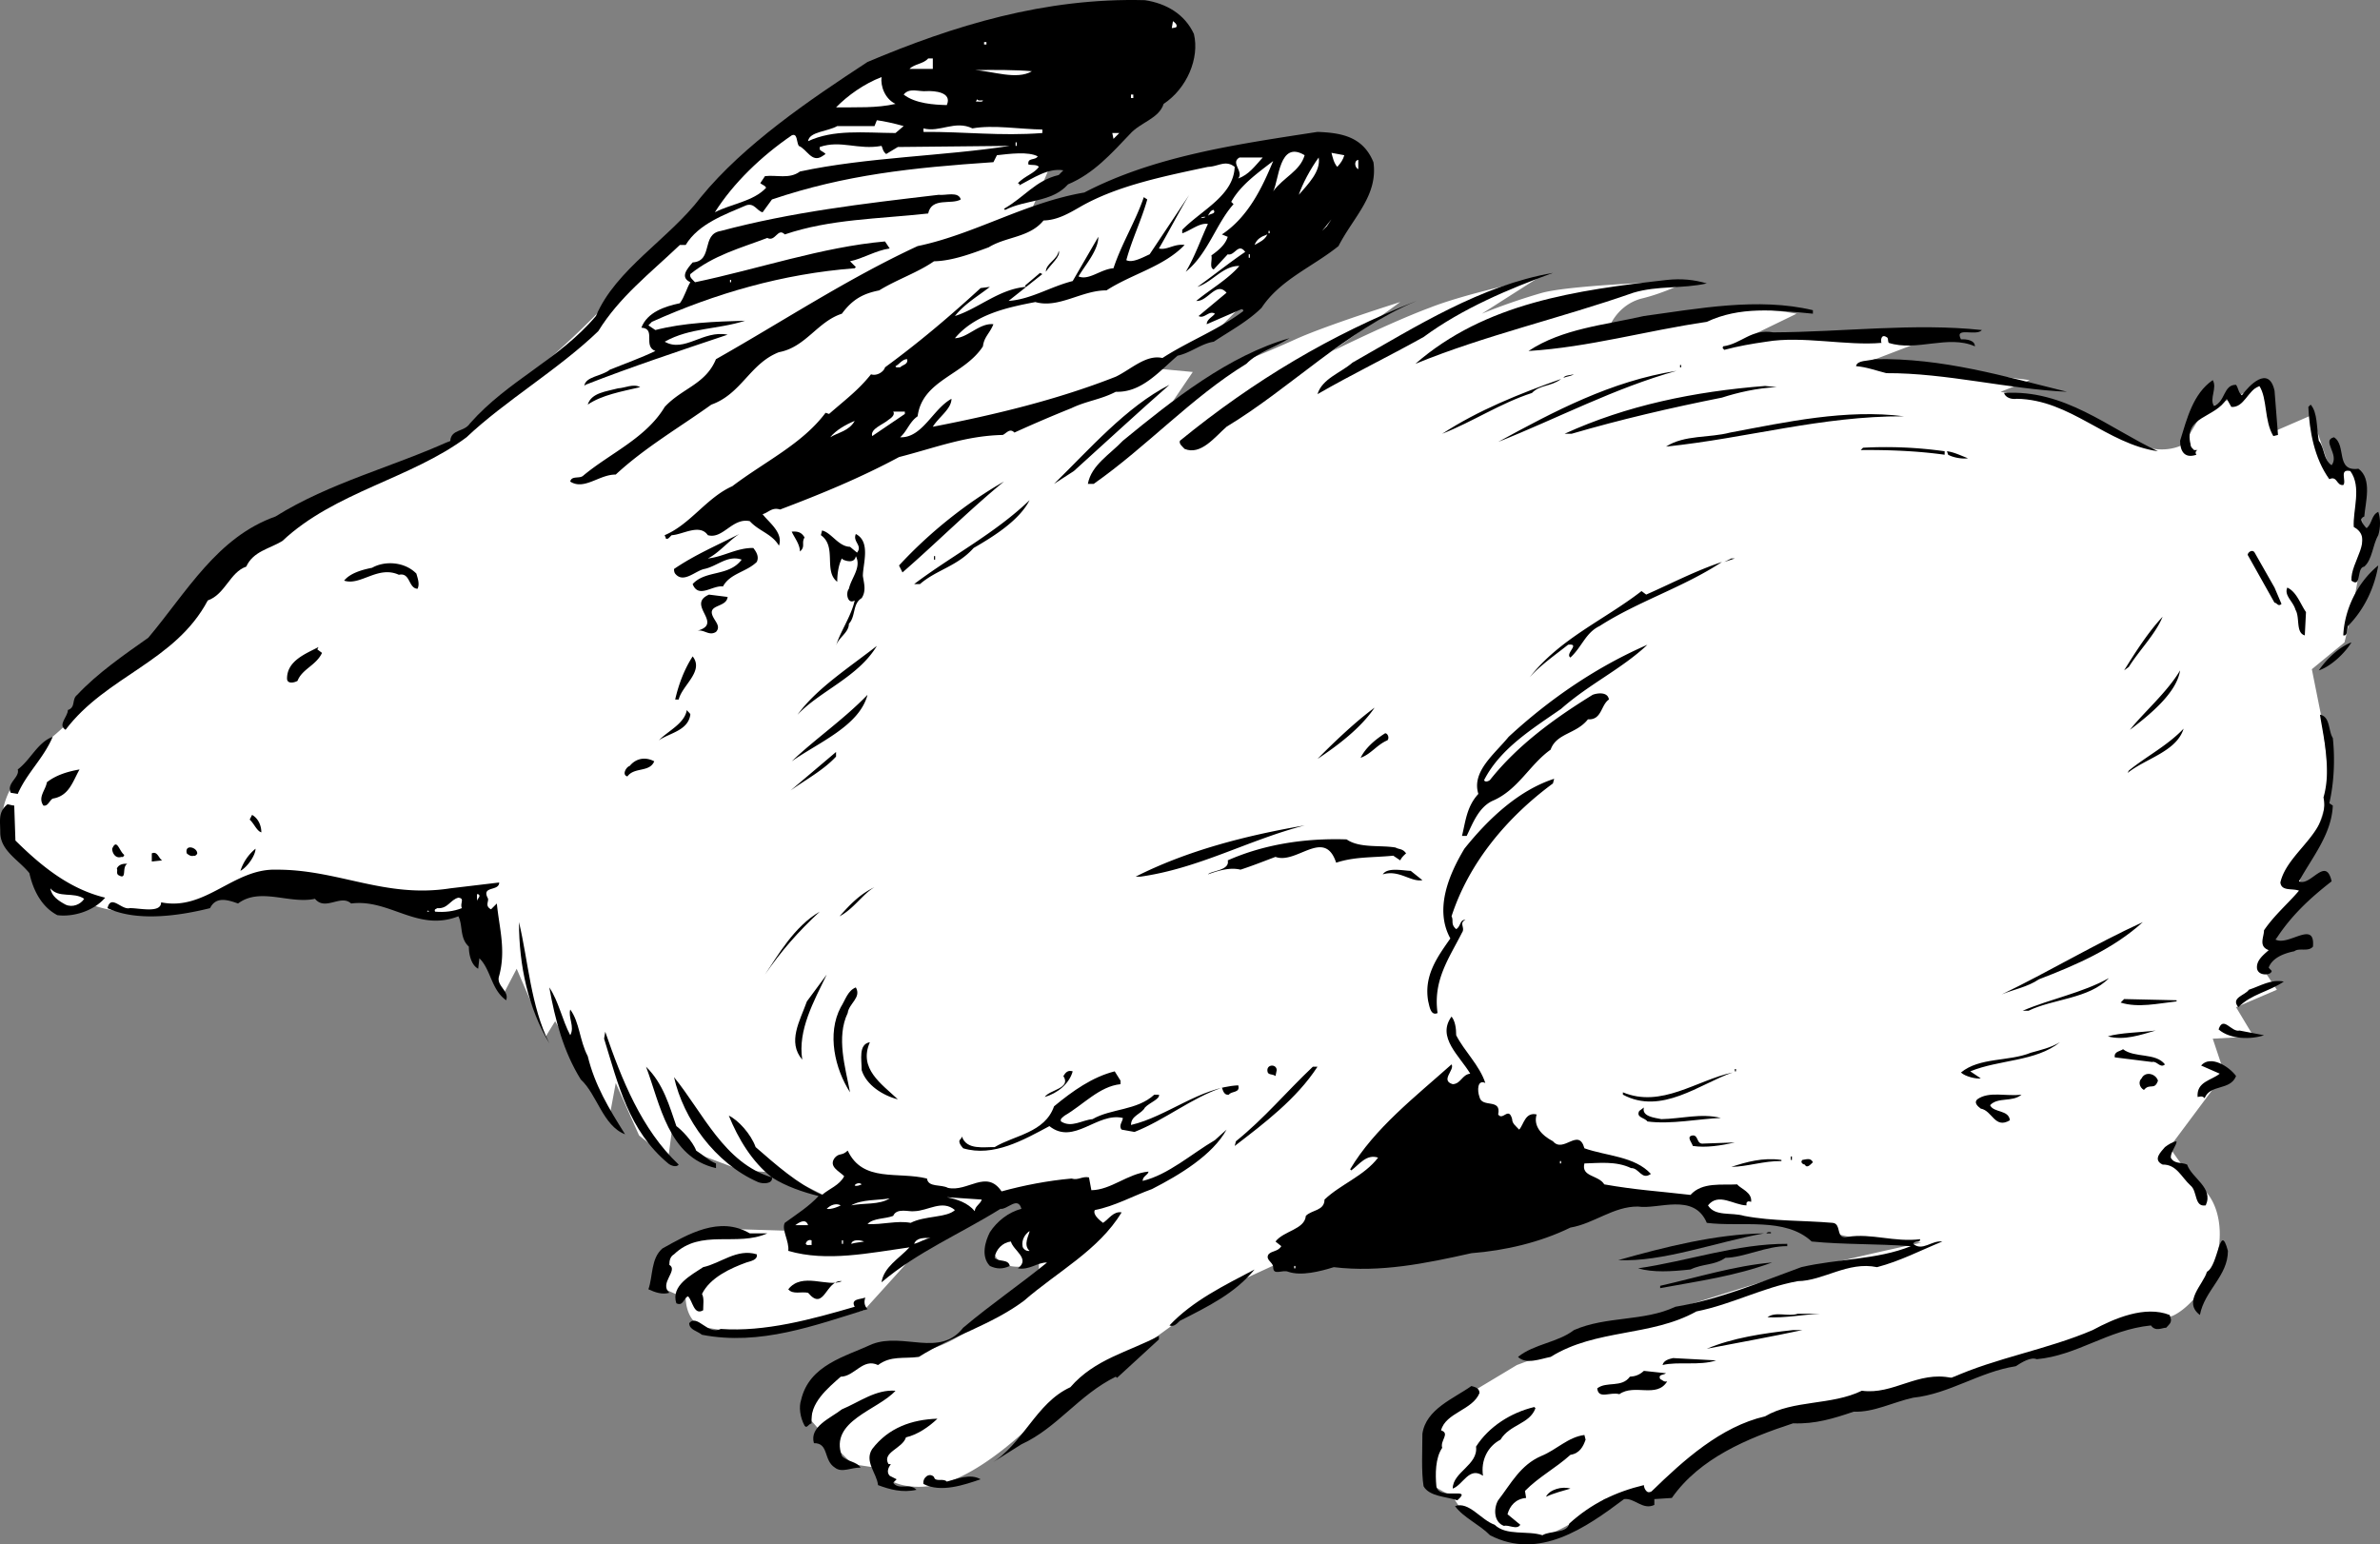 <svg xmlns="http://www.w3.org/2000/svg" width="204.171" height="132.496"><rect width="100%" height="100%" fill="#808080" stroke="none"/><path fill="#fff" d="m91.124 1.112-30.301 17s-5.75 4.278-8 7c-2.25 2.778-7 6.801-7 6.801s-4.5 4.227-7.7 6.2c-3.3 2.027-14.55 6.027-17.5 9.3-3.05 3.227-7.3 8-7.3 8s-4.25 2.227-5.7 4.5c-1.55 2.227-4 4-4 4s-4.05 4.227-3.3 6.7c.75 2.527 4.8 5.5 4.8 5.5s3.2 2.777 8 2c4.7-.723 8.7-2 8.7-2l13 1 5.8 1 2.5 7.3 1.2-2.3 2.5 5.8.8-1.3 4.7 8 .5-2.7 2 4.5 2.5 2 .3-2.3 2 1.8 4 1.5 3.2.2 4 2-2.5 3-6.5-.2-4.5 2-.7 3 2.2 1s0 2.227 1.8 2.5c1.7.227 3.45.727 6 .2 2.45-.473 7.5-1.7 7.5-1.7l5.7-6.3 6-3.7 3.5.7s-4.75 2.777-4 4.5c.75 1.777 3.8.8 3.8.8v1.2l-5 3.5s-1.3 1.777-4.8 2.8c-3.5.977-8.75.727-9.2 3-.55 2.227-.5 3-.5 3l1.5 1.7 2 2 2 .3s1.2 2.227 5.2 1.5c4-.773 8.8-5.8 8.8-5.8l9.5-6.5 6.2-4.5 6.5-3 27-4.7h6l2.3 1.2 7 .8 5 1.2 6.2.5s-8.25 1.777-11.7 2.8c-3.55.977-15 4.7-15 4.7l-8 3-5 3-2.3 2.3v5l1.8 1 1 1.5s3.45 2.477 6.2 2c2.75-.523 5.8-3.3 5.8-3.3l4.5-.7 4.7-3.8s4-2.723 8.5-3.2c4.5-.523 14.8-3.5 14.8-3.5l12-3.8 4.2-.7s1.5-.523 3-3c1.5-2.523 1.5-6.023-.2-7.8-1.8-1.723-3-3.7-3-3.7l4.7-6.3-1-3 3.5-.2-1.5-2.5 3.5-1.5-1-1.5 1.3-4 1.7-3v-2s2-3.773 2.3-6.3c.2-2.473-.5-6.7-.5-6.7l-.8-4 2.8-2.3s1.2-4.723 1.5-8c.2-3.223-.5-6.7-.5-6.7l-2.3-.3-1.5-4.5-3 1.3-1-4-2.7 1.2-2.5 1-1.8 3s-2 1.277-5-.5c-3-1.723-6.7-3.2-6.7-3.2l-4-.8 2.5-1-13.5-1.7 6-2.3h-16l3.5-1.7s-4.05-.773-7.8-.3c-3.75.527-8.2 1.3-8.2 1.3s.7-1.773 2.7-2.3c2-.473 4-1.5 4-1.5s-9.75.277-12.5 1a51.8 51.8 0 0 0-5.2 1.8l4.7-3s-6 1.227-9.2 2.5c-3.3 1.227-8.3 3.7-8.3 3.7l5.8-4.2s-6.3 1.977-9 3.2c-2.8 1.277-5.5 2.3-5.5 2.3l-5 3 1.7-2.5-3.2-.3 5.5-3.5 5.2-5.2 6-8.8-8.2-1.5s-6.3 1.027-9.8 2.3c-3.5 1.227-9.5 3.5-9.5 3.5l3.3-7.8-.5-9.5"/><path d="M102.42 2.913c.5 2.074-.597 4.676-2.597 6-.403 1.278-2 1.574-2.903 2.602-1.597 1.676-3.097 3.375-5.296 4.3-1.403 1.575-3.602 1.274-5.403 2.2l-.097-.102c1.796-1.023 2.699-2.426 4.699-2.898l.398-.403c-1.3-.222-2.597.676-3.8 1.301.101-.125 0-.125-.098-.199.597-.625 1.398-.824 1.8-1.398-.203-.227-.601-.125-.902-.204-.097-.625.602-.324.801-.699-.8-.426-2.398-.222-3.5-.097l-.3.597c-7 .477-12.7 1.074-19 3.2l-.802 1.101c-.5-.125-.699-.824-1.398-.602-1.8.778-4.102 1.579-5.2 3.403h-.5c-2.6 2.472-5.198 4.472-7 7.398-3.402 3.278-8 5.977-11.3 9.102-4.8 3.574-11.3 4.676-15.8 8.898-1.098.676-2.5.875-3.098 2.2-1.403.476-1.801 2.374-3.301 2.902-2.801 5.273-8.7 6.472-12.2 11.097-.703-.421.2-1.125.2-1.699.699-.222.3-.926.8-1.3 1.7-1.825 4-3.422 6.098-4.899 3.301-3.926 5.903-8.625 10.903-10.398 4.699-2.926 10-4.227 15-6.5.097-1.028 1.199-.727 1.699-1.5 3.3-3.727 7.597-5.426 10.8-9.204 1.7-4.023 6.297-6.625 9-10.199 3.7-4.523 9.297-8.324 14.297-11.597C81.823 2.19 89.624-.212 98.221.015c1.801.273 3.403 1.176 4.2 2.898"/><path fill="#fff" d="M100.92 2.316c-.097.074-.296.074-.398.097l.102-.597c.097.074.398.273.296.5m-16.5 1.5h.204v-.204h-.204v.204m-4.398 2.097h-2c.398-.426 1.2-.426 1.602-.898h.398v.898m8.5.199c-1.3.778-3.398-.023-4.898-.097 1.5-.028 3.597-.028 4.898.097M76.823 8.913c-1.602.375-3.403.278-5.102.301 1-1.023 2.403-2.023 3.903-2.602-.102.778.296 1.875 1.199 2.301m4.398.102c-1.097-.028-2.699-.125-3.699-.903.5-.625 1.3-.222 2-.296.602-.028 2.2.074 1.7 1.199m15.8-.903h.2v.301h-.2v-.3m-12.699.499c0 .176-.403.079-.602.102l.102-.2c.097.177.398.075.5.098m-6.801 2.204-.7.597c-2.8-.023-5.3-.324-7.5.7.098-.825 1.7-.825 2.5-1.297h3.2l.2-.5c.6.074 1.5.273 2.3.5m11.898.296v.301c-3.597.278-6.699-.125-10.199-.097v-.301c1.403.375 2.7-.727 4.2 0 1.8-.324 4.101.074 6 .097"/><path d="M117.823 13.913c.398 2.875-1.7 4.676-3 7.2-2.2 1.777-5 2.874-6.602 5.3-1.199 1.176-2.699 1.977-4.097 2.903-1.102.171-2 .972-3.102 1.199-1.602 1.375-3.102 3.176-5.3 3.097-1.302.676-2.5.778-3.802 1.403a116.09 116.09 0 0 0-4.898 2.097c-.398-.421-.7.079-1 .204-3.2.074-5.7 1.074-8.898 1.898-3.301 1.773-6.704 3.176-10.204 4.5-.699-.227-1 .273-1.5.398.5.676 1.801 1.579 1.403 2.704-.602-1.028-1.7-1.227-2.5-2.102-1.5-.324-2.301 1.574-3.602 1.2-.699-1.024-2.199-.024-3.097 0-.204.175-.301.374-.5.3 0-.125-.102-.227-.102-.3 2.2-.927 3.602-3.223 5.8-4.2 2.802-2.125 6-3.625 8-6.3l.302.1c1.398-1.226 2.5-2.027 3.597-3.402.5.176 1.102-.222 1.2-.597 2.902-2.125 5.5-4.324 8.203-6.801l.796-.102c-1 .778-2.199 1.477-3 2.5 2-.625 3.801-2.324 6.102-2.5l-.102-.097 1.301-1.102.2.102-2.899 2.3c1.898-.124 3.602-1.226 5.5-1.703l2.2-3.796c0 1.171-1.098 2.375-1.7 3.398.898.375 1.898-.625 3-.7.7-2.124 1.898-4.027 2.602-6.1l.296.198c-.5 1.778-1.296 3.375-1.796 5.204.5.273 1.398-.227 2-.5l3.398-5.102c-.898 1.477-1.7 3.074-2.602 4.602.704.171 1.301-.426 2.204-.301-1.801 1.875-4.5 2.472-6.704 3.898-2.097-.023-4.097 1.574-6.097 1-2.5.477-5.2 1.074-6.903 3.102 1.102-.028 2.102-1.324 3.301-1.2-.3.774-.8 1.075-.898 1.899-1.602 2.477-5.2 2.875-5.602 6-.699.477-.898 1.273-1.5 1.8 1.903.075 2.801-2.425 4.403-3.3 0 .875-1.102 1.574-1.602 2.398 5.3-1.023 10.7-2.324 15.7-4.296 1.3-.625 2.6-1.926 4-1.602 2.198-1.426 4.8-2.426 6.902-4 .097-.125 0-.125-.102-.2l-3 1.302c0-.426.5-.625.7-.903-.5-.324-.9.477-1.4.2l2.4-2c-.9-1.024-1.598.777-2.598.703 1.097-.926 2.699-1.829 3.699-3-1.403-.028-2.301 1.375-3.602 1.796 1.301-.921 2.801-2.125 4.102-3-.602-.824-.903.375-1.5.204l-1.2 1.296c-.402-.125-.101-.824-.203-1.199.602-.426 1.204-.926 1.403-1.597l-.5-.204c2.3-1.523 3.5-4.125 4.398-6.296-1.398 1.074-2.8 2.074-3.597 3.5l.199.199c-1.5 1.676-2.2 4.273-4.102 5.8.801-1.328 1.301-2.828 1.903-4.101-.704-.125-1.5.574-2.204.8v-.3c1.704-1.727 4.403-2.926 4.5-5.398-.796-.625-1.398-.028-2.296 0-3.602.773-7.704 1.574-10.903 3.398-1 .574-2 1.176-3.199 1.2-1.2 1.476-3.2 1.374-4.7 2.3-1.3.477-3.1 1.176-4.698 1.2-1.403.976-3.204 1.573-4.704 2.5-1.398.277-2.296.777-3.199 2-2.097.675-3.097 2.874-5.398 3.3-2.5.977-3.2 3.574-5.801 4.5-2.602 1.875-5.7 3.676-8.2 6-1.402-.023-2.698 1.375-3.902.602.102-.528.801-.227 1.102-.5 2.3-1.926 5.398-3.227 7-5.903 1.5-1.625 3.5-1.926 4.398-4.097 5.704-3.227 11.301-6.926 17.301-9.704 4.903-1.023 9.2-3.722 14.301-4.597 6-3.125 13-4.125 20-5.2 2 .075 3.898.376 4.8 2.598"/><path fill="#fff" d="m95.522 11.913-.102-.5h.602zm-27 .602c.7.273 1.102 1.472 2 .898l.3-.199c-.198-.227-.402-.227-.5-.398v-.204c1.802-.625 3.302.278 5.302-.097.097.176.097.472.398.699l1-.602 9.602-.097c-5.602.875-12.301.972-18 2.199-.903.676-2 .273-3 .398l-.403.602c.2.176.403.176.5.398-1.097 1.176-3 1.375-4.398 2.102 1.597-2.523 4-4.824 6.597-6.602.5-.222.403.579.602.903m18.602 0h.097v-.301h-.097v.3m24.796.802c-.398 1.375-1.796 1.875-2.699 3.097.5-.926.5-4.426 2.7-3.097m3.402 0c-.102.375-.301.671-.602 1-.3-.329-.398-.829-.5-1.204l1.102.204m-7 .199c-.7.773-1.2 1.472-2.102 1.8.5-.624-.699-1.328.102-1.8h2m3.097 3.199c.301-.926 1-2.227 1.704-3.2.199 1.177-.903 2.274-1.704 3.2m5.102-2.199c-.3-.125-.398-.727 0-.801v.8"/><path d="M82.42 17.112c-.796.477-2.5-.222-2.796 1.204-4.301.472-8.403.472-12.301 1.796-.602-.625-.801.676-1.5.301-2.301.875-4.602 1.477-6.602 3.102-.097.273.2.472.403.699 5.398-1.125 10.898-3.023 16.296-3.5l.403.602c-1.2.171-2.301.875-3.403 1.097l.5.5-.097.102c-6.2.472-12 2.176-17.403 4.597l-.296.301.597.403c2.403-.625 5.102-.727 7.7-.801-2.399.773-4.7.574-6.899 1.8 1.7.973 3.3-1.027 5.398-.601-4.097 1.375-8.296 2.773-12.199 4.3l-.097.098c.097-.824 1.5-.824 2.199-1.398 1.3-.523 2.699-1.023 3.898-1.602-1.097-.421.102-1.921-1.199-2 .5-1.324 2-1.824 3.3-2.097.4-.528.598-1.324.9-1.801-.9-.426-.302-1.125.198-1.7 1.801-.124.704-2.425 2.403-2.698 6.097-1.625 12.097-2.329 18.699-3.102.602.074 1.7-.324 1.898.398"/><path fill="#fff" d="M104.124 18.015c.199.375-.301.273-.5.5.097-.227.296-.528.5-.5m-.704.597c-.097.079-.296.079-.398.102.102-.125.3-.125.398-.102m10 1.204.801-1-.398.597zm-4.597.199h.097v-.2h-.097v.2m-.102.097c-.199.477-.699.676-1.097.903.199-.528.597-.727 1.097-.903"/><path d="M89.721 23.316c0-.727 1-1.028 1.102-1.801.199.472-.7 1.176-1.102 1.8"/><path fill="#fff" d="M107.124 22.112h.097v-.296h-.097v.296"/><path d="M133.221 23.413c-3.8 1.375-7.8 3.074-11.097 5.5-3 1.676-6.102 3.176-9.102 4.903.398-1.329 2-1.829 3-2.704 5.5-3.125 11-6.625 17.2-7.699m13.198.903c-2.097.472-4.199.171-6.296.796-6.204 2.176-12.801 3.676-18.704 6.102 6-5.227 13.801-6.324 21.602-7.2 1.2-.124 2.3-.027 3.398.302"/><path fill="#fff" d="M62.624 24.214h.097v-.2h-.097v.2"/><path d="M121.522 25.816c-6.102 2.574-10.8 7.472-16.3 10.796-1 .875-2.2 2.477-3.598 1.903-.204-.227-.5-.426-.403-.7 6.403-5.226 13-9.124 20.301-12m34 .797v.301c-3.3-.324-6.3-.625-9.102.7-5.296.777-10.097 2.175-15.296 2.5 2.898-1.922 6.5-2.223 9.898-3 4.602-.626 9.8-1.626 14.5-.5m14.5 1.703c-.5.574-2.398-.329-1.8.796.5-.023 1.198.079 1.198.602-2.296-1.023-5 .477-7.398-.3-.102-.223 0-.427-.2-.5-.5-.325-.5.476-.402.5-3 .277-6.796-.626-9.898-.098-1.2.171-2.398.375-3.602.699-.097-.125-.199-.125-.097-.301 1.597-.227 2.398-1.523 4.3-1.2 6-.027 12.098-.823 17.899-.198m-59.398.699c-1.204.773-2.704 1.176-3.704 2.199-4.699 2.875-8.5 7.074-13.097 10.3h-.5c.3-1.624 1.898-2.527 3-3.698 4.3-3.528 9.097-7.329 14.3-8.801"/><path fill="#fff" d="M77.221 31.515c-.097-.028-.398.074-.398-.102.3-.125.597-.625 1-.597.097.472-.403.472-.602.699"/><path d="M177.323 33.612c-5-.222-10.403-1.625-15.5-1.597-.903-.227-1.7-.528-2.602-.602.102-.523 1-.426 1.602-.597 5.8-.125 11.097 1.472 16.5 2.796m-33.199-2.097h.097v-.2h-.097v.2m-.301.301c-5.301 1.472-10.2 4.074-15.301 6.097 4.8-2.625 9.7-5.222 15.3-6.097m-8.8.296c-.3.176-.602.176-.898.301.097-.222.597-.222.898-.3m60.102 1.402.296 3.8-.398.098c-.8-1.324-.5-3.222-1.2-4.3-1 .374-1.3 1.874-2.402 1.8l-.398-.699c-1 1.676-3.7 1.477-3.102 3.898 0 .278.204.375.301.5h.301c-.2.079-.2.278-.102.403-1.097.375-1.398-.426-1.398-1.2.602-1.925 1.102-4.027 2.8-5.203.4.676-.3 1.579.098 2.204 1-.329.801-1.829 1.903-1.801.199.273.199.676.5.898.597-.824 2.3-2.625 2.8-.398m-61.203-1c-.898.676-1.796.472-2.5 1.199-2.699.875-5.097 2.477-7.699 3.5 3.102-2.023 6.602-3.426 10.2-4.7m-41.797 7.899-1.704 1.102c3-2.926 6.204-6.625 9.903-8.5-2.602 2.273-5.403 4.875-8.2 7.398M54.92 33.214c-1.597.375-3.296.676-4.5 1.5.301-1.023 1.602-1.125 2.602-1.398.602-.028 1.3-.426 1.898-.102m97.5 0c-1.699.074-3.398.477-4.699.898-4.398.875-8.699 1.875-12.898 3.102h-.602c5.301-2.426 11.102-3.625 17.2-4.102l1 .102m32.703 5.5c-4.403-.625-7.5-4.426-12.102-4.5-.5.074-1-.125-1.102-.5 5.204-.324 8.903 2.977 13.204 5m13.796-.898c.5.574.403 1.671 1.102 2.097.7-.926-.898-2.125.2-2.398 1.1.676.1 2.972 2.1 2.699 1.2.875.598 2.875.5 4.102-.5.171-.1.671.098.898l.102.102c.5-.426.398-1.125 1-1.403.2.574.2 1.375 0 2-.5.875-.5 2.074-1.2 2.7-.698.078-.198 1.874-1.1 1.203-.098-1.625 2-3.625.198-4.602-.097-1.426.704-3.426-.296-4.8-1-.223-.301.874-.602 1.198-.602.079-.5-.824-1.2-.5-1.3-1.824-1.698-4.125-1.8-6.199l.2-.199c.6.676.5 1.977.698 3.102"/><path fill="#fff" d="m77.624 35.515-2.801 1.898c-.2-.625 1-1.023 1.398-1.398.2-.125.602-.426.403-.7h1v.2"/><path d="M163.323 35.714c-7.102-.023-13.403 1.875-20.403 2.602 1.602-1.028 3.704-.727 5.5-1.204 4.903-.921 9.903-2.023 14.903-1.398"/><path fill="#fff" d="M73.323 36.112c-.5.875-1.403.977-2.102 1.403.5-.625 1.403-1.125 2.102-1.403"/><path d="M166.823 38.714v.3c-2.301-.323-4.801-.425-7.2-.402l.2-.199a36.225 36.225 0 0 1 7 .301m2 .602c-.403.074-1.2-.028-1.7-.301l-.101-.301c.602.074 1.2.375 1.8.602m-82.698 2c-2.903 2.375-5.801 5.273-8.704 7.796l-.296-.597c2.699-2.926 5.898-5.426 9-7.2m-2.602 5.7c-1.398 1.574-3.2 1.875-4.602 3.097h-.5c3.204-2.421 6.903-4.324 9.903-7.199-.903 1.778-3.2 3.176-4.801 4.102m-10.602-.102.602.5c.5-.625-.398-.926-.102-1.597 1.301.671.602 2.574.602 3.597.102.676.3 1.278-.102 1.903-.796.472-.5 1.574-1.097 2.199 0 .773-.903 1.176-1.102 1.898.301-1.125 1.301-2.523 1.602-3.898-.602.375-.801-.625-.5-1 .199-.926 1.097-1.824.597-2.801-.097.574-.699.477-1.097.3l-.102-.1c-.3.573-.398 1.374-.398 2-1.2-.927 0-3.024-1.403-4l.102-.4c.8.177 1.398 1.376 2.398 1.4m-3.898-.802c-.3.477.102.778-.398 1.204 0-.625-.5-1.227-.704-1.704.403-.023.801-.023 1.102.5m-5.602-.296c-.898.574-1.796 1.671-2.699 2.097 1.301-.125 2.5-.926 3.903-.898.296.375.5.773.296 1.199-.898.875-2.296.977-2.898 2.102-.898-.125-2.102 1.074-2.602-.204 1.102-1.222 3.102-.625 4.204-2.097-1.204-.426-2.102.574-3.204.8-.796.172-1.796 1.274-2.5.399-.097-.125-.097-.324-.097-.398 1.8-1.227 3.699-2.028 5.597-3m131.704 4.597.597 1.403c-.3.273-.398-.125-.597-.102l-2.301-4.102c0-.222.398-.523.597-.199l1.704 3m-47.204-2.199.602-.3h.3zm-67.796-.199h.097v-.301h-.097v.3m67.597.2c-3.3 2.176-7.199 3.375-10.5 5.5-1.199.574-1.5 1.773-2.5 2.7-.5-.325.903-1.223-.199-1.098-1.102.875-2.398 1.773-3.3 2.796 2.6-3.324 6.402-4.921 9.6-7.398l.4.3c2.1-.925 4.198-2.027 6.5-2.8m-112.001 1c.102.375.301.875.102 1.3-.801-.027-.602-1.425-1.602-1.198-1.8-.829-3.3.972-4.699.5.5-.625 1.5-.926 2.398-1.102 1.102-.625 2.801-.523 3.801.5m168.301-.699c-.3 1.773-1.102 3.676-2.602 5.199-.097.273 0 .875-.398.8.102-2.226 1.2-4.527 3-6m-6.199 4.001-.102 2c-.8-.227-.398-1.528-.8-2.2-.2-.726-1-1.226-.7-1.902.801.375 1.102 1.375 1.602 2.102M62.42 51.214c-.097.977-1.898.574-1.199 1.8.2.376.602.774.2 1.2-.598.375-1-.227-1.598-.102 2.3-.625-1-2.222 1-3.097l1.597.199m123.102 1.699c-.602 1.477-2 2.875-2.898 4.301l-.403.3c1-1.624 2.102-3.323 3.301-4.6m16.199 2.198c-.597.977-1.8 2.079-2.8 2.403.703-1.028 1.8-2.028 2.8-2.403m-67.801 5.704c-2.398 1.671-5.199 3.375-6.597 6.097 0 .176.3.176.5 0 2.398-3.023 5.597-5.324 8.8-7.3.297-.126 1.297-.325 1.399.402-.7.472-.602 1.773-1.8 1.699-1 1.273-2.7 1.176-3.2 2.602-1.8 1.273-2.8 3.472-5 4.398-1.2.574-1.7 1.977-2.2 3h-.402c.301-1.227.403-2.523 1.403-3.602-.602-1.921 1.398-3.421 2.597-4.898 3.602-3.324 7.602-6.023 11.903-7.898-2.2 2.074-5 3.375-7.403 5.5m-65.5.5c1.602-2.227 4.403-4.028 6.801-5.903-1.597 2.676-4.898 3.875-6.8 5.903m-41.2-5.602.403.3c-.5 1.075-1.704 1.376-2.102 2.4-.3.175-.898.277-.898-.2 0-1.523 1.597-2.125 2.699-2.7l-.102.2m31 4.301h-.3c.3-1.324.8-2.625 1.5-3.7 1 1.274-.899 2.473-1.2 3.7m124.5 2.597c1.102-1.421 3.2-3.222 4.301-5.097-.3 1.972-2.7 3.875-4.3 5.097M67.92 65.316c1.903-1.829 4.5-3.625 6.5-5.704-.699 2.676-4.199 4.079-6.5 5.704m50-4.602c-1.199 1.773-3.199 3.273-4.898 4.398 1.5-1.523 3.3-3.222 4.898-4.398m-58.699.602c-.199 1.375-1.8 1.574-2.699 2.199.8-.824 2.2-1.426 2.398-2.602.102.176.301.278.301.403m140.903 2c.199 1.875.097 3.875-.301 5.597l.3.2c-.101 2.476-1.8 4.476-2.902 6.5 1 .476 2.301-2.223 2.801 0-1.898 1.476-3.5 2.976-4.8 5 1.1.578 3.402-1.723 3.198.601-.398.477-1.199.074-1.597.398-.903.176-1.903.579-2.2 1.403.2.273.399.273.098.5-.398.176-1 .074-1.097-.403-.102-.722.597-1.222 1-1.597-.903-.324-.403-1.125-.403-1.7.903-1.328 2.102-2.328 3-3.402-.597-.222-1.5.074-1.597-.699.597-2.625 4.296-4.324 3.699-7.3.699-2.427 0-5.126-.301-7.098.898.171.7 1.375 1.102 2m-17.602 3 .102-.204c1.5-1.222 3.296-2.125 4.699-3.597-.602 1.972-3.301 2.574-4.801 3.8m-63.5-2.8c-.898.375-1.398 1.176-2.3 1.5.402-.824 1.198-1.528 2.1-2.102.2-.023.4.375.2.602m-114.5-.301c-.8 1.875-2.2 3.074-3 4.898l-.602-.097c-.398-.824.801-1.324.602-2 1.102-.824 1.7-2.324 3-2.801m67.199 1.699c-1.097 1.176-2.597 1.977-3.898 2.903l3.898-3.301v.398m-15.597.403c-.403.972-1.704.472-2.301 1.296-.5-.125-.102-.824.199-.898.5-.625 1.3-.824 2.102-.398m-49.301.699c-.602 1.074-.903 2.273-2.301 2.5-.3.176-.398.676-.8.597-.5-.722.198-1.324.3-2 .8-.625 1.8-.921 2.8-1.097m126.399 1.199c-3.898 2.875-7.199 6.773-8.699 11.398.2.375-.102.676.398 1.102.403-.227.301-.824.801-.8-.597.277 0 .675-.3 1.1-1.098 2.177-2.5 4.075-2.098 6.9-.602.277-.7-.626-.801-1-.398-2.223.8-3.825 1.898-5.4-1.398-2.527-.097-5.527 1.204-7.698 2.097-2.625 4.699-5.028 7.699-6l-.102.398m-132 1.898.102 3c2.3 2.278 4.699 4.176 7.699 4.903-1 1.176-2.8 1.676-4.102 1.5-1.398-.727-2.097-2.227-2.398-3.602-.898-1.125-2.5-1.926-2.5-3.5 0-1.023-.2-1.722.602-2.398.097-.028.296.074.597.097m21.199 2.301c-.398-.125-.597-.722-1-1.097l.204-.403c.5.278.796.875.796 1.5m89.5-.597c-4.898 1.273-9 3.671-14.097 4.398h-.403c4.403-2.227 9.403-3.523 14.5-4.398m7.801 1.898c.301.176.602.074.903.5-.204.176-.403.375-.5.602l-.602-.403c-1.8.176-3.3.074-4.898.602-1-3.028-3.403.176-5.204-.5-1 .375-2 .773-3 1.097-.898-.222-1.898.079-2.796.403.296-.324 1.898-.324 1.699-1.2 3-1.328 6.5-1.925 10.199-1.8 1.102.773 2.898.472 4.2.699m-109.098.602c.097.074-.102.273-.204.199-.5.176-.796-.324-.796-.7.398-.925.597.172 1 .5m6.296-.101c0 .074-.199.273-.296.2-.204.073-.403-.024-.602-.2-.2-.824.898-.523.898 0m3.704 1.5a4.05 4.05 0 0 1 1.296-1.898c0 .574-.699 1.574-1.296 1.898m-6.704-.898-.898.097v-.699c.5-.227.602.477.898.602m-3.699 1.296c-.3-.125-.097-.421-.199-.597.2-.426.7-.426.898-.403-.5.278 0 1.375-.699 1m28.403 1.102 4.199-.5c0 .773-1.5.273-1 1.3.199.274-.301.677.3 1l.5-.5c.2 2.075.797 3.973.2 6.2-.301.875.898 1.273.597 2.102-1.296-.926-1.296-2.625-2.296-3.602l-.102.898c-.602-.324-.8-1.222-.8-1.898-.802-.727-.5-1.824-.9-2.602-3.5 1.375-5.902-1.523-9.198-1.097-.903-.824-2.204.676-3.102-.403-2.2.477-4.7-1.023-6.602.403-.898-.324-1.898-.625-2.398.398-2.7.676-6.3 1.176-8.8 0 .3-1.222 1.198.176 1.902 0 .796-.023 2.699.477 2.699-.5 3.8.778 6.199-2.926 9.898-2.8 5.301-.024 9.301 2.476 14.903 1.601m83.398-.699c-1 .176-2-.926-3.398-.5.398-.625 1.699-.324 2.398-.301l1 .8m-47 .598c-1 .579-1.8 1.875-3 2.5 1-1.125 1.8-1.921 3-2.5"/><path fill="#fff" d="M7.221 77.112c-.3.477-1 .778-1.597.5-.602-.324-1.204-.722-1.301-1.398.699.875 2 .273 2.898.898m33.801-.398c.3.176-.102.375-.102.602v-.602h.102m-1.398 1.199c-.704.278-1.5.375-2.301.301-.102-.227.097-.227.199-.3.898.073 1.102-.723 1.8-.9.598.075.098.473.302.9m-3 .3.097-.102.102.102zm0 0"/><path d="M70.323 78.214c-1.903 1.773-3.301 3.375-4.7 5.398 1.098-1.625 2.5-4.125 4.7-5.398"/><path fill="#fff" d="m41.823 78.612-.2.801.2-.8"/><path d="M47.124 89.515c-1.801-3.028-2.602-6.625-2.602-10.403.8 3.375 1 7.176 2.602 10.403m136.699-10.403c-2.5 2.278-5.7 3.676-8.903 4.903-1 .676-2.199.875-3.199 1.3 4-1.925 8-4.328 12.102-6.203m-115 11.801c-1.301-1.523-.2-3.324.398-5l1.7-2.3c-1.098 2.277-2.5 4.777-2.098 7.3m112.097-7c-1.699 1.778-4.796 1.778-6.898 2.801h-.5c2.398-1.023 5.102-1.523 7.398-2.8m15 .3c-1.296.875-2.796 1.074-3.898 2.2-.7-.825.602-1.024.898-1.5 1-.325 1.903-.927 3-.7m-147 4.602c.403-.727-.199-1.528 0-2.204.801 1.079.801 2.676 1.5 4 .602 2.477 1.801 4.477 3.204 6.704-1.903-.727-2.403-3.426-3.801-4.704-1.5-2.421-2.2-5.125-2.7-7.898.797 1.176 1.098 2.773 1.797 4.102m23.801-1.903c-1 2.074-.199 4.676.2 6.801-1.297-2.023-2-5.023-.797-7.3.398-.626.597-1.427 1.296-1.7.5.875-.597 1.375-.699 2.2m114-1.001c-1.597.176-3.3.574-4.8.102l.3-.301 4.5.102v.097m-61.801 2.903c.704 1.375 2 2.574 2.5 4.097-.699-.324-.699.676-.5 1.2.204.976 1.903.078 1.602 1.5.398.578.898-.723 1.2.402 0 .375.3.574.6.898.4-.426.5-1.523 1.5-1.3-.3.976.4 1.777 1.4 2.3.902 1.074 2.198-1.222 2.698.602 1.903.676 4.301.676 5.704 2.199-.801.574-1-.523-1.704-.5-1.296-.625-2.796-.426-4-.398-.296 1.171 1.204.972 1.704 1.796 2.699.477 4.597.579 7.398.903 1-1.125 2.7-.824 4-.903.3.375 1.3.676 1.2 1.5-.098-.023-.302-.125-.4.102v.2c-1.1-.024-2.402-1.126-3.3 0 .602.976 2 .573 3.102.902 2.5.472 5 .375 7.597.597.801.074.2 1.477 1.301 1.2 2-.325 4 .476 6.2.203 0 .375-.5.074-.598.398.796.676 1.597-.324 2.5-.2-1.903.774-3.602 1.677-5.602 2.2-2.5-.523-4.602 1.176-6.8 1.2-3.098.573-5.598 1.976-8.7 2.6-3.898 2.177-8.602 1.473-12.5 3.9-.898.175-2.102.675-2.8 0 1.402-1.126 3.402-1.223 4.8-2.302 2.8-1.222 6-.722 8.7-2 3.8-.625 7.3-2.125 10.8-3.398 3.102-.727 6.5-.625 9.398-1.8-3.097-.223-5.699-.126-8.5-.4-2.296-2.124-6-1.226-9-1.6-1.097-2.626-4.199-1.126-5.898-1.4-2.102-.027-3.8 1.473-5.8 1.802-2.598 1.273-5.598 1.972-8.5 2.199-3.9.875-7.802 1.676-11.802 1.199-1.199.375-2.796.773-3.898.398-.5-.222-1.3.375-1.3-.398 0-.426-.7-.625-.4-1.102.302-.324.802-.222 1.098-.699l-.5-.398c.704-.926 2.5-1.028 2.602-2.2.5-.527 1.602-.425 1.602-1.402 1.398-1.324 3.398-2.023 4.597-3.597-1-.329-1.597.574-2.3 1.097l-.098-.097c2.097-3.528 5.597-6.227 8.699-9 .3.472-1 1.375.102 1.699.699-.028.796-.824 1.5-.903-.903-1.523-2.903-3.125-1.602-4.898.3.375.398.977.398 1.602m69.301 0c-1.097.375-2.898.375-3.898-.5.398-1.227 1.097.273 1.8.097l2.098.403m-9.301-.403c-1.296.375-2.699.875-4.097.5 1.097-.324 2.699-.324 4.097-.5m-126.699 11.5c-.199.278-.699.074-.898-.097-3.403-2.829-4.301-6.829-5.5-10.704l.097-.597c1.403 4.074 3.102 8.375 6.301 11.398m16.403-10.5c-1 2.278 1 3.574 2.398 4.903-1.3-.329-2.7-1.227-3.102-2.5 0-.926-.296-2.227.704-2.403m94.398 2.5.898.602c-.296.074-1.296-.125-1.699-.5 1.602-1.324 4.102-.926 6-1.7.801-.226 1.7-.425 2.5-.902-2.097 1.676-5.199 1.477-7.699 2.5m16.699-.597c-.398.375-.699-.329-1.097-.204l-3.204-.398c-.097-.523.5-.523.704-.7 1 .774 2.796.274 3.597 1.302m6.102 1c-.5 1.273-2.2.671-2.7 1.898-.203-.227-.402-.125-.601-.102-.102-1.324 1.2-1.421 1.898-2l-1.597-.699c.8-.926 2.398.074 3 .903m-82.301-.5-.102.5c-.296-.227-.699-.028-.699-.5 0-.528.801-.528.801 0m-51.5 4.796c.398.278 1.398 1.278 1.7 2.102.6.375 1.1.875 1.698 1.102v.398c-4.097-.926-4.796-5.523-6-8.7 1.5 1.473 2 3.376 2.602 5.098m55-5.097c-1.8 2.773-4.602 4.875-7.102 6.8l.102-.402c2.5-2.023 4.3-4.222 6.602-6.398h.398m-21 .398c-.3 1.074-1.3 1.875-2.398 2.2.398-.626 2.296-.723 1.597-1.797.2-.329.403-.528.801-.403m4.102.801v.3c-1.801.177-3.204 1.774-4.801 2.7-.2.176-.403.273-.301.5.898.574 1.8-.125 2.7-.2 1.6-.925 3.8-.726 5.3-2.1h.398c.102.374-.796.675-1.199 1.1-.3.575-1.199.677-1.199 1.5 3.102-.726 5.898-3.226 9.2-3.402.198.676-.598.477-.802.801-.398.074-.5-.324-.597-.597-2.602.875-4.903 2.773-7.5 3.796l-1.102-.199c-.3-.324.102-.722.102-1-2.2-.523-4.2 2.375-6.301.7-2.2 1.175-4.8 2.675-7.398 1.902-.204-.227-.5-.625-.204-.801l.102-.2c.398 1.177 1.898.876 2.8.9 1.7-1.024 4.302-1.223 5.098-3.5 1.602-1.325 3.301-2.524 5.204-3l.5.8m52.699-.801h.097v-.199h-.097v.2"/><path d="M148.624 92.015c-2.801.972-6.102 3.676-9.403 1.898v-.199c3.301 1.375 6.301-1.023 9.403-1.7m36.5.7c-.301.875-.704.176-1.204.8-.398-.226-.5-.726-.199-1 .301-.624 1.2-.425 1.403.2m-118.903 8.301c-1.699-1.324-2.898-3.324-3.699-5.301.8.375 1.898 1.574 2.3 2.7 1.7 1.476 3.598 3.175 5.7 4.1.602-.527 1.5-.823 1.898-1.6-.398-.427-1.398-.825-.796-1.598.398-.426.597-.125 1.097-.602 1.301 2.773 4.301 1.773 6.801 2.398.102.778 1.2.477 1.8.801 1.7.375 3.302-1.625 4.598.301 1.903-.523 4-.926 6-1.102.602.176.903-.222 1.5-.097l.204 1.097c1.699-.023 3.097-1.421 4.898-1.597 0 .273-.5.375-.5.8 2.2-.527 4.2-2.328 6.2-3.5l1-.902c-1.2 2.176-4 3.875-6.4 5.102-1.6.574-3.198 1.472-4.902 1.8-.199.376.403.876.704 1.098.5-.324.898-1.023 1.597-.898-2 3.273-5.5 5.074-8.398 7.597-2.801 2.079-6.102 2.977-9 4.801-1.301.176-2.403-.125-3.5.7-1.301-.626-2 .976-3.2 1-1.101.976-2.703 2.277-2.5 4-.3.078-.402.476-.601.203-.398-.727-.5-1.625-.3-2.204.698-3.023 3.8-3.722 6.1-4.796 2.7-1.028 5.802 1.171 7.802-1.403 2.398-2.023 4.898-3.722 7.199-5.597-.801-.028-1.5.671-2.5.5 1.097-.829-.403-1.528-.602-2.301-.699.074-1.3.676-1.398 1.398.3.375 1.199.074 1.3.7-.601.277-1.101.277-1.703 0-.796-.825-.398-2.126 0-2.899.602-.926 1.602-1.727 2.704-2-.301-1.125-1.204.074-1.801 0-3.5 2.176-7.102 3.676-10.2 6.3.2-1.323 1.5-2.027 2.399-3-3.398.473-7.102 1.274-10.398.302.097-.829-.602-1.829-.301-2.403 1-.722 2.097-1.426 2.898-2.3-1.3-.325-2.8-.825-4-1.598.102.574-.8.574-1.199.398-3.7-1.625-6.398-5.426-7.2-9 2.5 3.074 4.302 7.375 8.4 8.602m107.198-7.102c-.796.676-2 .176-2.699.903.301.671 1.602.375 1.7 1.296-1.297.778-1.5-.824-2.5-1-.297-.222-.598-.523-.297-.796 1-.727 2.5-.227 3.796-.403m-30.898 2.102c1.7-.028 3.398-.528 5.102-.102-1.903.074-4.301.574-6.301.301-.2-.324-1-.324-.7-.898l.399-.301c-.2.773.898.875 1.5 1m3.602 2.097 2.699-.097c-1.2.273-2.5.472-3.602.3-.097-.328-.597-.828 0-.902.5-.023.301.778.903.7m40.597-.2c0 .375-.5.875-.5 1.403.301.574.903.375 1.403.597.398 1.176 2.296 1.977 1.597 3.5-1 .176-.699-1.222-1.3-1.699-.797-.727-1.2-1.824-2.399-1.8-.898-.427-.102-1.126.2-1.5.3-.223.6-.427 1-.5m-33.899 1.698c-1.5-.023-2.903.477-4.301.5 1.3-.421 2.7-.824 4.3-.597v.097m.802-.097h.097v-.301h-.097v.3m1.898.2c-.2.176-.5.574-.7.2-.198-.024-.402-.223-.198-.4.296-.027.699-.226.898.2"/><path fill="#fff" d="M133.823 99.816h.097v-.204h-.097v.204m-59.903 1.796c-.199.079-.398.176-.597.102 0-.125.398-.324.597-.102m2.403 1.204c-.903.574-2.2.375-3.301.597.898-.523 2.3-.426 3.3-.597m7.899.097c-.097.375-.597.574-.597 1-.602-.722-1.5-1.023-2.403-1.199l3 .2m-12.097.499c-.102.074-.801.375-1.204.301.301-.324.801-.523 1.204-.3m9.796.402c-.699.671-2.597.472-3.796 1.097-1.204-.222-2.403.176-3.704.102.5-.528 1.5-.426 2.204-.7.296-.726 1.398-.328 1.796-.402 1.204-.023 2.403-1.023 3.5-.097m-12.597 1.296H68.22c.301-.222.903-.625 1.102 0"/><path d="M65.823 105.816c-2.602 1.171-5.7-.426-8 1.796-.301.176-.403.477-.403.903.801.472-.898 1.574 0 2.398-.597.176-1.199-.023-1.796-.3.398-1.126.199-2.626 1.199-3.5 2.199-1.223 4.898-2.825 7.5-1.297h1.5"/><path fill="#fff" d="M88.323 107.316c-.301.074-.602-.227-.602-.403-.097-.523.2-1.023.602-1.3 0 .277-.602 1.175 0 1.703"/><path d="M151.323 105.816c-4.2.773-8.7 2.472-12.5 2.296 4-1.125 8.3-2.222 12.5-2.296m.597 0h-.398c.102-.125.2-.125.398-.102v.102"/><path fill="#fff" d="M79.823 106.214c-.5.074-.903.375-1.403.5.204-.523.801-.523 1.403-.5"/><path d="M191.124 107.316c0 2.171-2 3.375-2.403 5.5-1.5-1.125.301-2.625.602-3.704 1-.523 1.097-4.421 1.8-1.796"/><path fill="#fff" d="M69.624 106.816c-.204-.028-.403.074-.5-.102 0-.125.199-.426.5-.3v.402m4.5-.301c-.301.074-.704.074-1.102.199.102-.426.8-.324 1.102-.2"/><path d="M153.323 106.913c-1.801-.023-3.7.977-5.301 1-1 .676-1.898.477-3 1-1.602.176-3.2.278-4.5-.097 4.3-.625 8.5-2.125 12.8-2.102v.2"/><path fill="#fff" d="M72.221 106.714h.102v-.3h-.102v.3"/><path d="M64.92 107.612c.102.477-.5.579-.898.704-1.3.472-3.102 1.273-3.8 2.699.198.375.1.875.1 1.398-.8.477-.902-.824-1.3-1.199-.398.176-.398.875-1 .602-.5-1.528 1.3-2.426 2.3-3.102 1.5-.324 2.9-1.625 4.598-1.102m87.102.704c-3.2 1.171-6.2 1.574-9.602 2.199v-.2c3.204-.726 6.403-1.726 9.602-2"/><path fill="#fff" d="M111.022 108.816h.102v-.204h-.102v.204"/><path d="M107.624 108.913c-1.704 2.074-4 3.176-6.403 4.403-.199.171-.5.574-.898.398 2-2.125 4.699-3.426 7.3-4.8m-35.402.999c-1.398-.125-1.5 2.676-2.898 1-.602-.125-1.301.176-1.7-.3 1.2-1.524 3.399-.126 4.598-.7m2 1.403c-.097.375-.097.671.2 1-4.5 1.375-9.2 3.171-14.2 2.199-.398-.324-1.097-.426-1.097-1 .699-.824 1.597 1.074 2.699.5 3.8.273 7.8-.824 11.5-1.903-.403-.722.597-.625.898-.796m112 1.796c.102.375-.199.579-.398.801-.301-.023-.903.375-1.301-.199-3.7.375-6.3 2.574-9.8 2.898-.5-.222-1.302.278-1.802.602-3.097.477-5.699 2.375-8.796 2.7-1.704.374-3.403 1.277-5.102 1.198-1.7.579-3.3 1.079-5.2 1-3.902 1.278-8 2.977-10.402 6.403l-1.5.098v.5c-1 .476-1.699-.625-2.597-.5-3.301 2.476-7.301 5.277-11.5 3.101-.903-.926-2.301-1.523-3-2.5 1.199-.426 2.199 1.176 3.398 1.602 1 .972 2.801.472 4.102.898.699-.426 2.097-.125 2.3-1 1.899-1.726 4-2.726 6.399-3.3 0 .277.3.874.7.5 2.698-2.626 5.902-5.524 9.698-6.4 2.403-1.425 5.704-.925 8.301-2.198 2.7.375 4.801-1.727 7.7-1.102 3.8-1.726 8.203-2.426 12.101-4.101 1.898-1.024 4.5-2.125 6.602-1.297l.097.297m-30.097-.399c-1.5.074-3 .375-4.5.3.699-.527 1.796-.026 2.597-.3h1.903m-1.5 1.398c-2.704.579-5.5 1.079-8.204 1.602 2.204-.926 4.801-1.324 7.403-1.602h.8m-55.203.801-3.597 3.301-.102-.102c-3.199 1.579-5 4.375-8.097 5.801l-2.704 1.7c2.903-1.723 3.903-5.223 6.903-6.598 2.097-2.426 5-3.028 7.597-4.403v.301m47.801 1.801c-1.398.477-3.3.074-4.597.398.097-.421.597-.523.898-.597l3.7.199m-4.302 1.102c-.199.171-.699.074-.5.5.204.074.301.273.602.199-.898 1.472-2.8.176-4.102 1.097-.796-.222-1.796.477-1.898-.5.8-.625 2.102-.023 2.8-1 .4-.023.802-.125 1.2-.5l1.898.204m-16 1.699c-.597 1.472-2.898 1.676-3.296 3.199.796.273-.102.875.097 1.5-.597.875-.597 2.273-.5 3.3.2 1.274 3.2-.027 1.801 1.2-1-.324-2.398-.324-2.898-1.2-.204-1.226-.102-3.124-.102-4.5.3-2.124 2.7-3.027 4.2-4.1.3.073.698.175.698.6m-50.097-.198c-1.5 1.671-5.7 2.574-4.602 5.597.403.477 1.301.477 1.602 1-.801-.023-1.602.477-2.2 0-1-.625-.5-2.125-1.8-2.097-.403-1.426 1.398-2.125 2.398-2.903 1.5-.625 2.903-1.722 4.602-1.597"/><path d="M131.721 120.816c-.5 1.375-2.199 1.375-3 2.699-1.097.574-1.699 1.773-1.5 3.097-1.199-.824-1.699.778-2.597 1.102 0-1.426 2.199-2.023 2-3.602 1.097-1.722 3-2.921 5-3.398l.097.102m-51.301.898c-.699.676-1.699 1.375-2.699 1.602-.3.972-2.097 1.273-1.5 2.296h.2c-.2.278-.399.676-.098 1l.597.301-.296.301c.5.676 1.398-.023 2 .602-1.204.273-2.301-.028-3.301-.403-.102-1.023-1.2-2.023-.5-3.097 1.398-1.829 3.398-2.528 5.597-2.602m55.602 1.801c-.2.574-.5 1.176-1.3 1.3-1.302 1.172-2.7 1.876-3.9 3.098l.098.602c-.898.074-1.398.676-1.597 1.398l1.097.903c-.296.472-1-.028-1.398.097-.898-.324-.898-1.523-.5-2.199 1.102-1.426 1.898-3.023 3.7-3.8 1.3-.524 2.3-1.626 3.698-1.801l.102.402m-51.898 3.398c-1.403.477-3.403 1.176-4.903.403-.097-.528.5-1.028.903-.602.097.477.796.074 1.097.398.903-.222 2-.722 2.903-.199m50.597.801c-.597.176-1.398.375-2.097.7.296-.626 1.398-.927 2.097-.7"/></svg>
